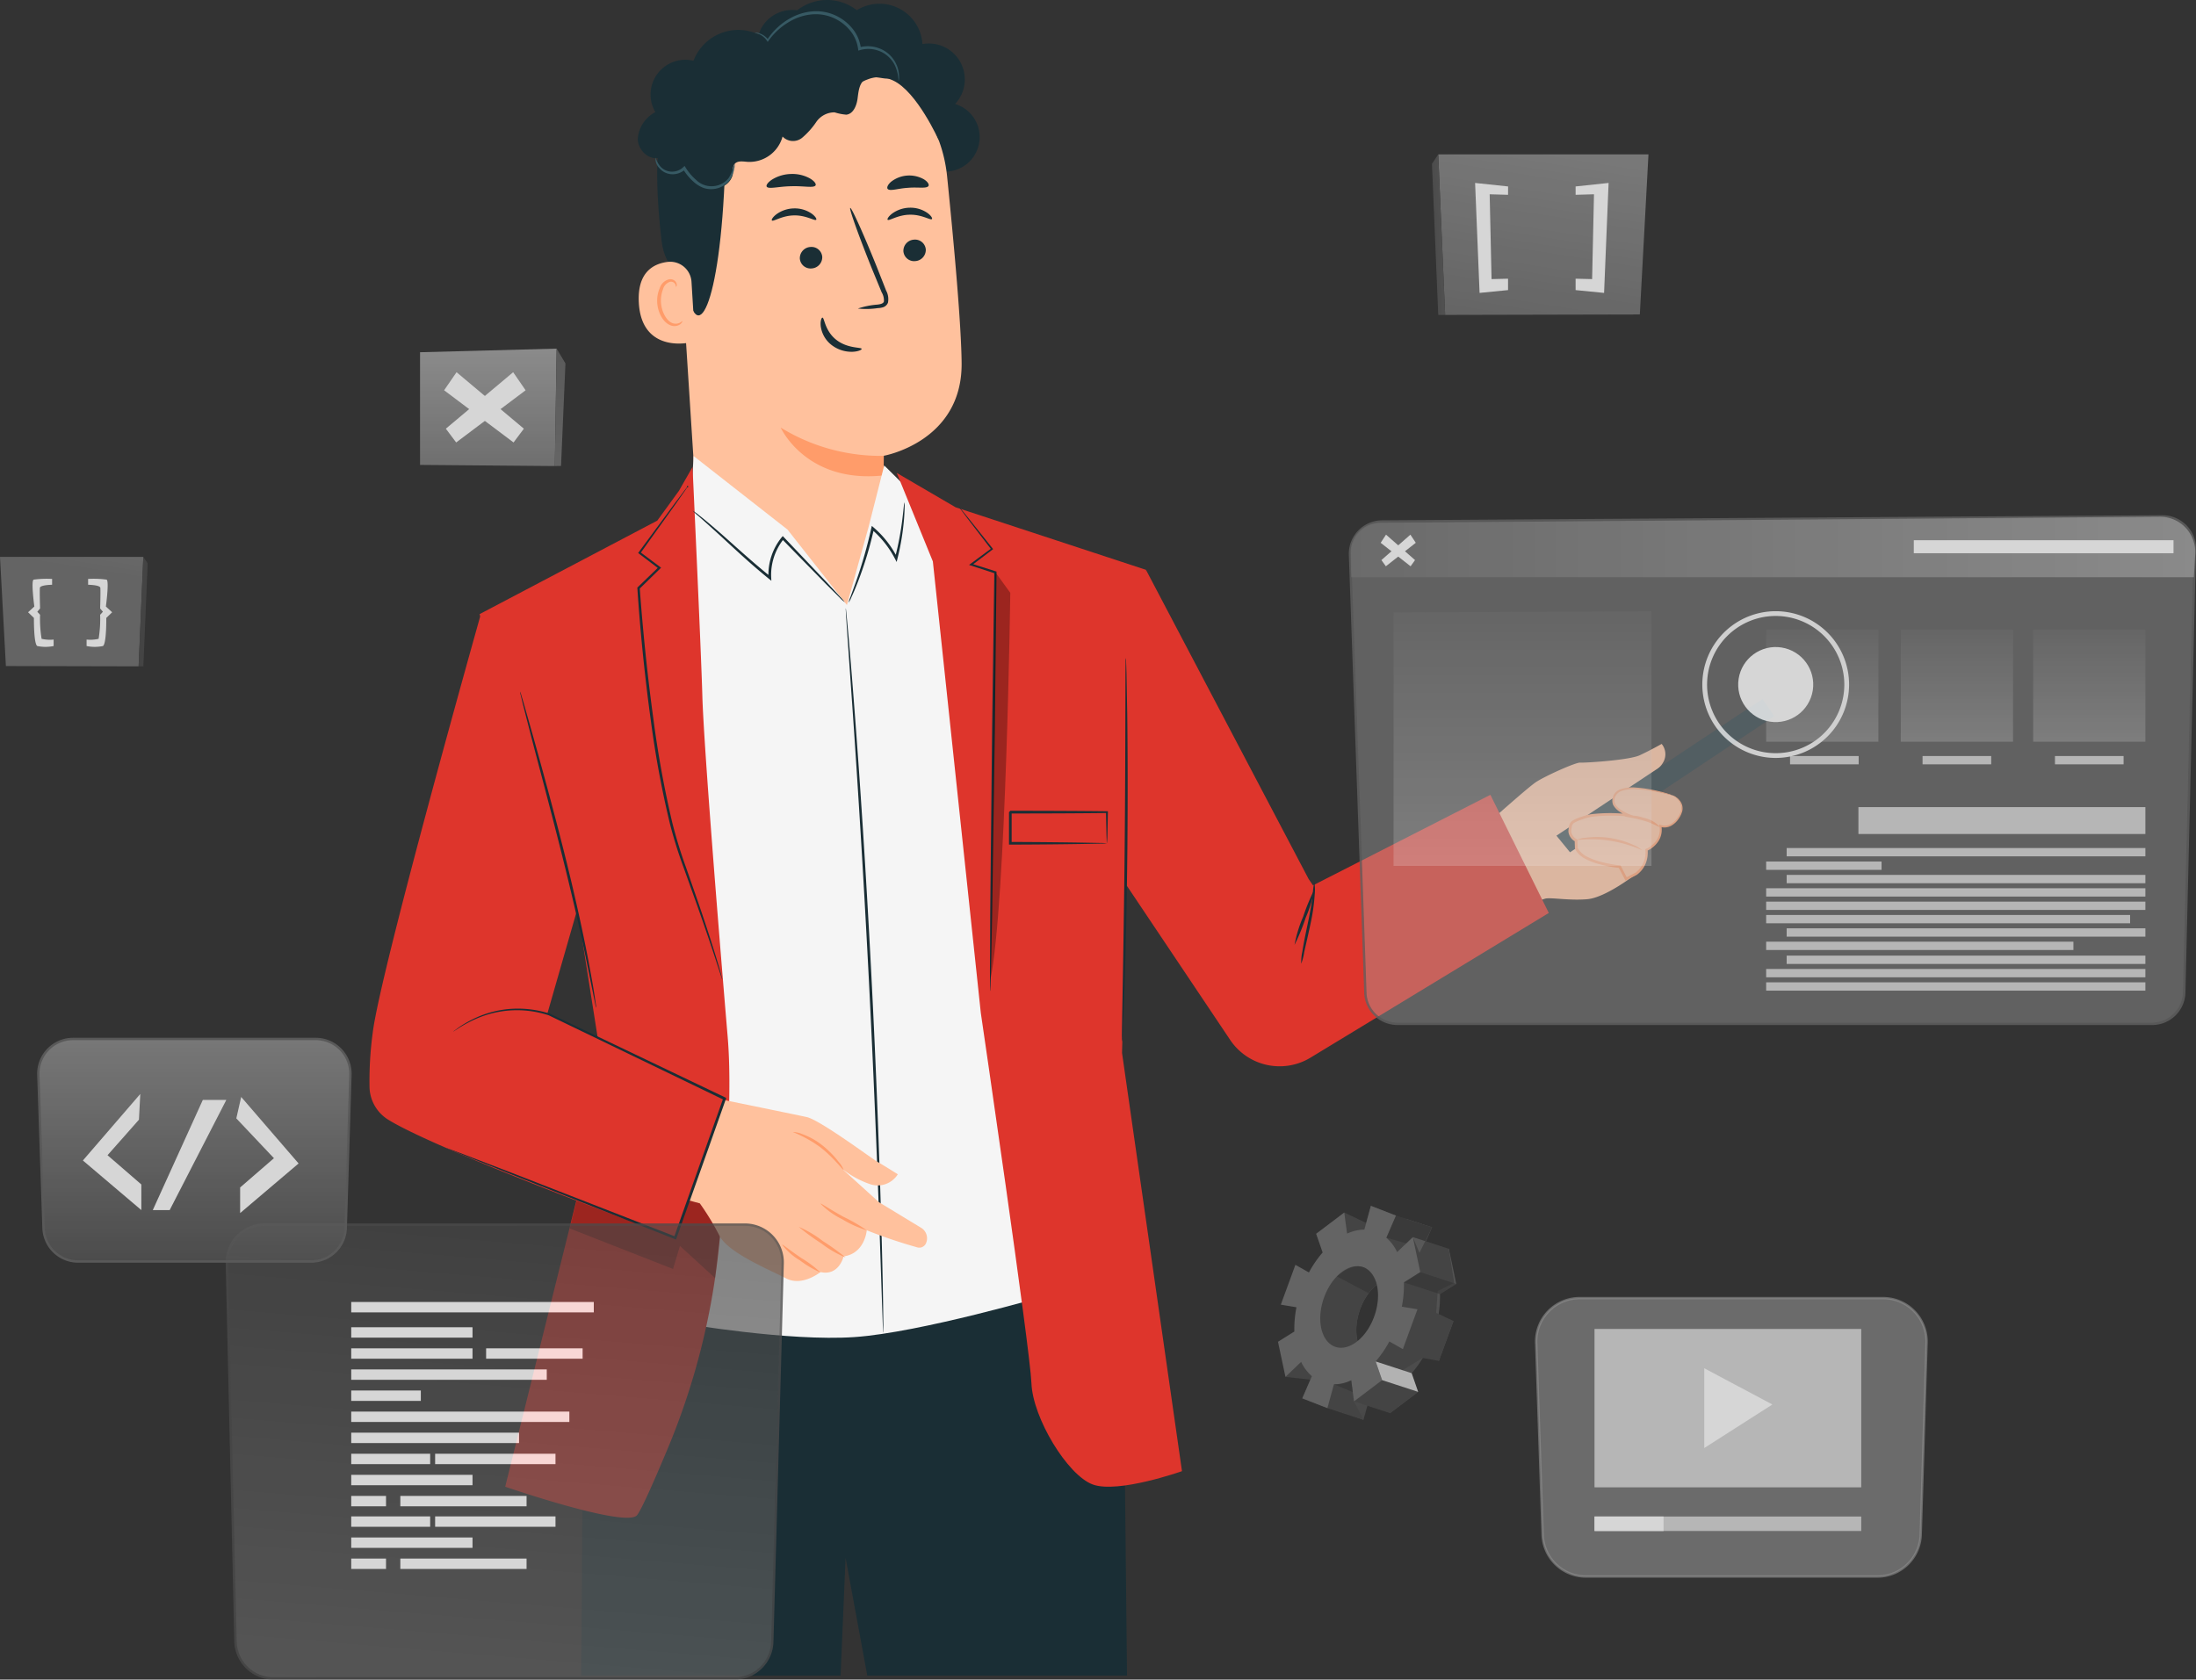 <svg xmlns="http://www.w3.org/2000/svg" xmlns:xlink="http://www.w3.org/1999/xlink" width="312.076" height="238.742" viewBox="0 0 312.076 238.742"><rect x="0" y="0" width="312.076" height="238.742" fill="#333333" stroke="none"/><defs><style>.a{fill:#1a2e35;}.b{fill:#ffc19d;}.c{fill:#ff9c6a;}.d{fill:#375a64;}.e{fill:#f5f5f5;}.f{fill:#de352c;}.g,.l{opacity:0.3;}.h{opacity:0.8;}.i,.w{fill:#a7a7a7;}.aa,.i{opacity:0.5;}.j{fill:#616161;}.k,.w{opacity:0.6;}.aa,.k,.l,.m{mix-blend-mode:multiply;}.aa,.ab,.k,.l,.m,.n{isolation:isolate;}.k{fill:url(#a);}.l{fill:url(#b);}.m{fill:#d7d7d7;}.ab,.n{mix-blend-mode:soft-light;}.o{fill:#f6f6f6;}.p{fill:#fff;}.q{fill:url(#f);}.r{fill:url(#g);}.s{opacity:0.81;fill:url(#h);}.t{fill:#4b4b4b;}.u{opacity:0.73;fill:url(#i);}.v{fill:#636363;}.aa,.ab,.ac,.ad,.ae,.af,.x,.y,.z{fill-rule:evenodd;}.x{fill:url(#j);}.y{fill:url(#k);}.z{fill:url(#l);}.aa{fill:#303030;}.ab{fill:#d2d2d2;}.ac{fill:url(#m);}.ad{fill:url(#n);}.ae{fill:url(#o);}.af{fill:url(#p);}</style><linearGradient id="a" y1="0.5" x2="1" y2="0.5" gradientUnits="objectBoundingBox"><stop offset="0" stop-color="#828282"></stop><stop offset="1" stop-color="#c3c3c3"></stop></linearGradient><linearGradient id="b" x1="0.5" y1="1" x2="0.5" gradientUnits="objectBoundingBox"><stop offset="0" stop-color="#e5e5e5"></stop><stop offset="1" stop-color="#828282"></stop></linearGradient><linearGradient id="f" x1="0.5" y1="1" x2="0.5" gradientUnits="objectBoundingBox"><stop offset="0" stop-color="#7e7e7e"></stop><stop offset="1" stop-color="#a1a1a1"></stop></linearGradient><linearGradient id="g" x1="0.5" y1="1" x2="0.5" gradientUnits="objectBoundingBox"><stop offset="0" stop-color="#717171"></stop><stop offset="1" stop-color="#646464"></stop></linearGradient><linearGradient id="h" x1="0.434" y1="1.055" x2="0.548" y2="-0.06" gradientUnits="objectBoundingBox"><stop offset="0" stop-color="#686868"></stop><stop offset="1" stop-color="#454545"></stop></linearGradient><linearGradient id="i" x1="0.5" y1="1" x2="0.5" gradientUnits="objectBoundingBox"><stop offset="0" stop-color="#5e5e5e"></stop><stop offset="1" stop-color="#a8a8a8"></stop></linearGradient><linearGradient id="j" x1="11.789" y1="-0.7" x2="11.622" y2="-1.714" gradientUnits="objectBoundingBox"><stop offset="0" stop-color="#494949"></stop><stop offset="1" stop-color="#636363"></stop></linearGradient><linearGradient id="k" x1="9.966" y1="-0.591" x2="9.966" y2="-1.566" xlink:href="#j"></linearGradient><linearGradient id="l" x1="13.865" y1="-11.131" x2="13.757" y2="-11.782" gradientUnits="objectBoundingBox"><stop offset="0" stop-color="#707070"></stop><stop offset="1" stop-color="#8c8c8c"></stop></linearGradient><linearGradient id="m" x1="0.353" y1="1.113" x2="0.61" y2="-0.137" xlink:href="#l"></linearGradient><linearGradient id="n" x1="-0.938" y1="0.969" x2="2.115" y2="0.036" xlink:href="#j"></linearGradient><linearGradient id="o" x1="5.196" y1="1.113" x2="5.453" y2="-0.137" xlink:href="#l"></linearGradient><linearGradient id="p" x1="60.307" y1="0.969" x2="63.361" y2="0.036" xlink:href="#j"></linearGradient></defs><g transform="translate(-78.09 -39.389)"><g transform="translate(130.588 39.389)"><g transform="translate(111.824 104.634)"><path class="a" d="M422.251,252.78a56.272,56.272,0,0,1-9.346,0,56.276,56.276,0,0,1,9.346,0Z" transform="translate(-412.905 -252.586)"></path></g><g transform="translate(156.749 99.354)"><path class="b" d="M504.442,267.146l3.339-2.039s4.369-3.89,5.557-4.739,5.779-2.915,6.426-2.863,6.955-.345,8.454-1.043,3.118-1.615,3.118-1.615a2.3,2.3,0,0,1,.162,2.708c-.9,1.552-5.51,4.481-5.51,4.481l1.73,11.277s-4.294,3.386-6.97,3.609-5.25-.305-6.006-.069-2.635.9-2.635.9Z" transform="translate(-504.442 -248.458)"></path><path class="a" d="M528.77,261.26l29.294-19.431,1.664,2.447L530.7,263.622Z" transform="translate(-516.83 -241.829)"></path><g transform="translate(13.655 12.581)"><path class="b" d="M547.2,268.7a1.994,1.994,0,0,1,1.056,2.957c-1.2,2.045-2.716,1.406-2.716,1.406a3.049,3.049,0,0,1-1.98,3.4,3.8,3.8,0,0,1-1.479,3.4l-1.423.737-.908-1.753s-5.36-.49-6.168-2.625l-.039-1.108a1.59,1.59,0,0,1-.871-1.568c.174-1.04.1-1.063,2.121-1.752s6.293-.231,6.293-.231-2.294-.876-2.255-2.061.954-1.942,3.418-1.77A24.479,24.479,0,0,1,547.2,268.7Z" transform="translate(-532.463 -267.589)"></path><path class="c" d="M547,268.57a8.687,8.687,0,0,1-.886-.2c-.575-.132-1.421-.325-2.51-.483a17.62,17.62,0,0,0-1.808-.175,4.993,4.993,0,0,0-2.063.274,1.51,1.51,0,0,0-.794.712,1.3,1.3,0,0,0-.059,1.086,2.461,2.461,0,0,0,.867.874,6.573,6.573,0,0,0,1.2.622l1.027.413-1.1-.089a23.65,23.65,0,0,0-5.263.021,6.722,6.722,0,0,0-1.352.36,5.281,5.281,0,0,0-1.276.563.821.821,0,0,0-.255.544l-.061.366a1.277,1.277,0,0,0-.007.323,1.46,1.46,0,0,0,.776,1.032l.1.057,0,.109c.013.35.026.728.04,1.108l-.013-.062.133.247a3.118,3.118,0,0,0,1.207,1.025,8.519,8.519,0,0,0,1.521.609,17.773,17.773,0,0,0,3.143.626l.1.011.046.089.9,1.756-.246-.079,1.426-.733-.022.013a3.588,3.588,0,0,0,1.422-3.238l-.011-.119.1-.049a3.5,3.5,0,0,0,1.595-1.377,2.755,2.755,0,0,0,.325-1.845l-.043-.236.224.08a1.771,1.771,0,0,0,1.385-.126,2.87,2.87,0,0,0,.971-.874,3.436,3.436,0,0,0,.52-1.022,1.636,1.636,0,0,0-.036-.935,2.2,2.2,0,0,0-.833-1.021c-.254-.179-.4-.248-.4-.261a1.223,1.223,0,0,1,.439.2,2.185,2.185,0,0,1,.929,1.033,1.781,1.781,0,0,1,.074,1.028,3.574,3.574,0,0,1-.523,1.1,3.057,3.057,0,0,1-1.031.964,2,2,0,0,1-1.6.16l.181-.156a3.007,3.007,0,0,1-.325,2.055,3.791,3.791,0,0,1-1.715,1.523l.091-.167a4.23,4.23,0,0,1-.267,1.934,3.675,3.675,0,0,1-1.268,1.637l-.009.007-.012.006-1.421.742-.162.084-.085-.163-.912-1.751.149.1a17.887,17.887,0,0,1-3.22-.632,8.774,8.774,0,0,1-1.592-.635,3.471,3.471,0,0,1-1.358-1.167l-.163-.309-.011-.021V276.1c-.013-.379-.026-.757-.039-1.108l.106.166a1.837,1.837,0,0,1-.984-1.333,1.682,1.682,0,0,1,.01-.43l.064-.376a1.2,1.2,0,0,1,.387-.766,5.355,5.355,0,0,1,1.4-.627,7.135,7.135,0,0,1,1.418-.371,23.487,23.487,0,0,1,5.356.013l-.078.324a6.863,6.863,0,0,1-1.26-.669,2.745,2.745,0,0,1-.964-1.009,1.7,1.7,0,0,1,1.024-2.183,5.166,5.166,0,0,1,2.181-.258,16.845,16.845,0,0,1,1.829.218,22.82,22.82,0,0,1,2.505.578c.285.083.5.154.645.205A.734.734,0,0,1,547,268.57Z" transform="translate(-532.265 -267.463)"></path></g><g transform="translate(14.697 19.619)"><path class="c" d="M543.825,283.692a17.748,17.748,0,0,0-9.436-1.435,3.97,3.97,0,0,1,1.4-.348,12.391,12.391,0,0,1,6.808,1.035A3.975,3.975,0,0,1,543.825,283.692Z" transform="translate(-534.389 -281.803)"></path></g><g transform="translate(21.613 16.57)"><path class="c" d="M553.52,277.223c-.065.083-1.054-.568-2.459-.945-1.393-.4-2.583-.485-2.581-.6a5.167,5.167,0,0,1,2.688.226A4.271,4.271,0,0,1,553.52,277.223Z" transform="translate(-548.48 -275.592)"></path></g></g><g transform="translate(38.129)"><g transform="translate(17.02)"><path class="a" d="M297.9,43.519a5.03,5.03,0,0,1,5.171-2.665,6.877,6.877,0,0,1,8.469-.014,6.117,6.117,0,0,1,9.33,4.81,5.111,5.111,0,0,1,4.641,8.519,4.913,4.913,0,0,1-1.872,9.595l-24.705-14.52A5.031,5.031,0,0,1,297.9,43.519Z" transform="translate(-297.426 -39.389)"></path></g><g transform="translate(0 2.307)"><g transform="translate(0.14 2.614)"><g transform="translate(5.317 1.389)"><path class="b" d="M312.373,70.984A20.843,20.843,0,0,0,291.2,52.248l-1.079.022c-11.622.92-17.335,11.3-16.094,22.9l2.483,38.714,1.7,4.84,20.022,25.089,5.047-22.6.1-10.494s11.151-1.97,11.059-13.157C314.39,92.154,313.393,81.036,312.373,70.984Z" transform="translate(-273.865 -52.244)"></path></g><g transform="translate(20.177 55.854)"><path class="c" d="M318.78,167.241a27.1,27.1,0,0,1-14.637-4.021s3.592,8,14.625,6.8Z" transform="translate(-304.143 -163.22)"></path></g><g transform="translate(37.613 29.142)"><path class="a" d="M342.854,110.2a1.6,1.6,0,0,1-1.507,1.643,1.528,1.528,0,0,1-1.676-1.406,1.6,1.6,0,0,1,1.505-1.644A1.529,1.529,0,0,1,342.854,110.2Z" transform="translate(-339.668 -108.792)"></path></g><g transform="translate(35.356 24.601)"><path class="a" d="M341.386,101.156c-.193.212-1.422-.659-3.141-.618-1.717.015-2.961.926-3.151.719-.093-.092.1-.472.641-.883a4.38,4.38,0,0,1,2.518-.833,4.21,4.21,0,0,1,2.5.752C341.295,100.687,341.481,101.06,341.386,101.156Z" transform="translate(-335.071 -99.54)"></path></g><g transform="translate(22.897 30.181)"><path class="a" d="M312.871,112.322a1.6,1.6,0,0,1-1.507,1.643,1.528,1.528,0,0,1-1.677-1.407,1.6,1.6,0,0,1,1.506-1.644A1.529,1.529,0,0,1,312.871,112.322Z" transform="translate(-309.685 -110.91)"></path></g><g transform="translate(18.908 24.7)"><path class="a" d="M307.872,101.358c-.194.213-1.424-.658-3.142-.618-1.717.016-2.96.926-3.151.719-.093-.091.1-.472.642-.882a4.381,4.381,0,0,1,2.517-.834,4.217,4.217,0,0,1,2.506.752C307.779,100.889,307.967,101.262,307.872,101.358Z" transform="translate(-301.557 -99.742)"></path></g><g transform="translate(30.048 24.632)"><path class="a" d="M325.354,113.909a11.361,11.361,0,0,1,2.781-.561c.438-.054.852-.15.919-.451a2.239,2.239,0,0,0-.32-1.295q-.651-1.58-1.367-3.315c-1.9-4.721-3.286-8.606-3.1-8.681s1.887,3.691,3.786,8.412q.688,1.746,1.313,3.336a2.541,2.541,0,0,1,.263,1.718,1.1,1.1,0,0,1-.708.657,2.957,2.957,0,0,1-.744.119A11.21,11.21,0,0,1,325.354,113.909Z" transform="translate(-324.254 -99.604)"></path></g><g transform="translate(25.852 40.23)"><path class="a" d="M315.966,131.386c.279-.022.321,1.843,1.945,3.135s3.606,1.045,3.626,1.305c.028.117-.435.372-1.275.412a4.647,4.647,0,0,1-3.024-.984,4.05,4.05,0,0,1-1.512-2.631C315.64,131.844,315.838,131.377,315.966,131.386Z" transform="translate(-315.706 -131.386)"></path></g><g transform="translate(18.165 19.808)"><path class="a" d="M307.022,91.372c-.2.451-1.684.08-3.482.147-1.8.026-3.288.472-3.482.031-.085-.21.208-.623.831-1.016a5.37,5.37,0,0,1,2.654-.758,5.163,5.163,0,0,1,2.652.623C306.817,90.76,307.108,91.158,307.022,91.372Z" transform="translate(-300.044 -89.775)"></path></g><g transform="translate(35.327 20.023)"><path class="a" d="M340.868,91.7c-.261.419-1.48.137-2.9.265-1.423.078-2.589.531-2.907.153-.142-.185.007-.593.493-1.015a4.215,4.215,0,0,1,4.678-.336C340.776,91.114,340.982,91.5,340.868,91.7Z" transform="translate(-335.012 -90.213)"></path></g><g transform="translate(2.626)"><path class="a" d="M308.4,64.436s-3.094-6.943-6.505-8.508c-4.129-1.894-5.8,2.63-9.717,1.621s-7.861-2.827-11.781.267c-4.29,3.386-2.2,5.657-2.368,10.625-.677,20.142-4.234,25.907-5.475,16.452-.136-1.036-3.034-1.8-3.552-6.18-.671-5.676-1.032-12.579.155-16.642,1-3.425,2.891-5.815,6.316-8.479,5.407-4.2,12.948-4.447,18.082-4.038S308.685,55.656,308.4,64.436Z" transform="translate(-268.381 -49.414)"></path></g><g transform="translate(0 32.282)"><path class="b" d="M270.536,118.069a3.036,3.036,0,0,0-3.338-2.858c-2.082.241-4.378,1.474-4.152,5.781.4,7.642,7.99,5.662,7.992,5.442C271.039,126.285,270.733,121.266,270.536,118.069Z" transform="translate(-263.031 -115.192)"></path></g><g transform="translate(2.626 34.766)"><path class="c" d="M271.949,126.224c-.035-.023-.128.1-.348.215a1.33,1.33,0,0,1-.994.073c-.823-.254-1.57-1.5-1.679-2.875a4.4,4.4,0,0,1,.273-1.925,1.539,1.539,0,0,1,.947-1.074.679.679,0,0,1,.8.323c.113.209.073.364.114.374.022.018.157-.137.079-.449a.852.852,0,0,0-.326-.463,1.006,1.006,0,0,0-.746-.156,1.873,1.873,0,0,0-1.328,1.257,4.528,4.528,0,0,0-.349,2.154c.13,1.538.994,2.937,2.115,3.2a1.429,1.429,0,0,0,1.207-.266C271.945,126.409,271.976,126.237,271.949,126.224Z" transform="translate(-268.382 -120.253)"></path></g></g><path class="a" d="M270.235,67.045a7.26,7.26,0,0,0,3.27,1.429,2.5,2.5,0,0,0,2.731-1.811c.08-.534-.063-1.149.278-1.568.407-.5,1.181-.362,1.823-.307a4.883,4.883,0,0,0,4.994-3.6,2.049,2.049,0,0,0,2.753.2,10.969,10.969,0,0,0,2.036-2.27,3.146,3.146,0,0,1,2.6-1.367,7.565,7.565,0,0,0,1.671.332c1-.11,1.468-1.3,1.6-2.3s.226-2.165,1.065-2.724c.778-.518,1.805-.249,2.732-.132s2.116-.125,2.335-1.034a1.816,1.816,0,0,0-.371-1.38,4.954,4.954,0,0,0-5.884-1.755,6.713,6.713,0,0,0-12.359-1.047,6.814,6.814,0,0,0-10.838,2.708,4.939,4.939,0,0,0-5.419,7.3,4.689,4.689,0,0,0-2.5,3.787c0,1.583,1.578,3.128,3.1,2.681a2.735,2.735,0,0,0,4.786,2.63" transform="translate(-262.746 -44.089)"></path></g><g transform="translate(2.513 22.4)"><path class="d" d="M267.89,85.03a1.831,1.831,0,0,0,.507,1.46,2.459,2.459,0,0,0,1.551.882,2.649,2.649,0,0,0,2.167-.678l-.324-.042a7.637,7.637,0,0,0,1.566,1.875,4.393,4.393,0,0,0,1.411.837,3.395,3.395,0,0,0,3.723-1.2,4.407,4.407,0,0,0,.586-1.6,1.518,1.518,0,0,0,.047-.619c-.033-.007-.094.2-.213.578a5.132,5.132,0,0,1-.676,1.468,3.119,3.119,0,0,1-4.593.2,7.692,7.692,0,0,1-1.492-1.757l-.139-.222-.186.181a2.324,2.324,0,0,1-1.832.626,2.256,2.256,0,0,1-1.4-.7A3.72,3.72,0,0,1,267.89,85.03Z" transform="translate(-267.867 -85.03)"></path></g><g transform="translate(16.624 1.59)"><path class="d" d="M296.619,45.677c0,.027.2.05.545.187a2.63,2.63,0,0,1,1.209.986l.094.144.1-.144a9.528,9.528,0,0,1,3.635-3.07,7.434,7.434,0,0,1,3-.722,6.215,6.215,0,0,1,3.257.858,6.311,6.311,0,0,1,1.966,1.788,5.17,5.17,0,0,1,.888,2.288l.029.241.23-.068a4.293,4.293,0,0,1,3.186.321,4.191,4.191,0,0,1,1.777,1.827,5.717,5.717,0,0,1,.523,2.255,1.554,1.554,0,0,0,.08-.627,4.253,4.253,0,0,0-.381-1.734,4.347,4.347,0,0,0-1.837-2.02,4.592,4.592,0,0,0-3.463-.411l.26.172a5.523,5.523,0,0,0-.937-2.49,6.652,6.652,0,0,0-2.1-1.923,6.551,6.551,0,0,0-3.488-.9,7.669,7.669,0,0,0-3.153.8,9.3,9.3,0,0,0-3.667,3.283h.2a2.6,2.6,0,0,0-1.364-.97A1.149,1.149,0,0,0,296.619,45.677Z" transform="translate(-296.619 -42.628)"></path></g></g><path class="a" d="M246.392,462.532l.27-40.208,5.658-14.668.007-3.957,63.9-1.072v4.61l7.334,18.23.391,37.065H287.044l-3.084-16.739-.712,16.739Z" transform="translate(-216.29 -224.356)"></path><g transform="translate(0 64.824)"><path class="e" d="M271.968,171.472l13.338,10.447,8.446,10.725,3.089-11.119,2.213-8.72,3.632,3.6,9.207,19.605,10.355,94.762s-18.062,5.291-27.418,5.932-24.265-1.924-24.265-1.924V244.926l-5.31-49.377,6.405-18.921Z" transform="translate(-225.896 -171.472)"></path><g transform="translate(67.692 21.639)"><path class="a" d="M328.316,318.527a1.4,1.4,0,0,1-.026-.266c-.01-.2-.023-.454-.039-.78-.026-.71-.062-1.717-.109-3-.089-2.631-.215-6.4-.372-11.043-.323-9.324-.836-22.2-1.57-36.416s-1.557-27.083-2.2-36.39c-.324-4.636-.586-8.4-.77-11.022-.086-1.283-.153-2.289-.2-3-.018-.326-.032-.585-.043-.78a1.327,1.327,0,0,1,0-.267,1.426,1.426,0,0,1,.041.264c.02.195.047.452.081.777l.274,2.992c.232,2.6.538,6.362.893,11.014.711,9.3,1.574,22.167,2.312,36.39s1.2,27.1,1.457,36.427c.128,4.664.211,8.439.249,11.048.015,1.286.027,2.294.036,3,0,.327,0,.586,0,.781A1.316,1.316,0,0,1,328.316,318.527Z" transform="translate(-322.983 -215.563)"></path></g><path class="f" d="M245.295,178.012l-3.087,4.25L216.95,195.556l14.058,42.87,3.786,24.044-14.2,57.118s17.228,5.928,18.743,4.034c.637-.8,2.445-4.905,4.327-9.4a100.768,100.768,0,0,0,7.233-28.051c1.055-9.724,2.022-22.12,1.314-30.515-1.325-15.714-3.408-41.652-3.6-48.468s-1.395-32.55-1.395-32.55Z" transform="translate(-201.297 -173.084)"></path><path class="f" d="M337.758,176.366l8.359,4.881,27.061,8.893-2.166,19.14-1.242,49.527,8.52,59.448s-9.087,3.219-12.685,1.893-8.52-9.466-8.709-14.389-7.194-52.633-7.194-52.633l-6.815-64.182Z" transform="translate(-262.815 -173.964)"></path><g transform="translate(83.817 7.256)"><path class="a" d="M355.839,186.257a3.045,3.045,0,0,1,.34.381l.935,1.146,3.473,4.351.074.093-.1.073-2.943,2.235-.041-.243,3.454,1.093.109.035v.115c-.066,6.157-.149,13.909-.238,22.313-.15,10.257-.285,19.54-.384,26.3-.067,3.34-.122,6.054-.161,7.968-.027.916-.048,1.64-.063,2.166-.011.229-.019.414-.026.563a.716.716,0,0,1-.023.192.742.742,0,0,1-.017-.192c0-.15-.007-.335-.012-.563,0-.527-.006-1.251-.01-2.167.009-1.914.022-4.629.037-7.97.069-6.757.164-16.041.269-26.3.119-8.4.229-16.155.317-22.311l.107.149-3.444-1.124-.257-.084.215-.16,2.97-2.2-.022.165-3.388-4.418-.888-1.184A3.1,3.1,0,0,1,355.839,186.257Z" transform="translate(-355.839 -186.256)"></path></g><g transform="translate(38.073 4.264)"><path class="a" d="M274.706,250.324a.8.8,0,0,1-.072-.185l-.181-.552c-.166-.514-.4-1.223-.689-2.122-.6-1.84-1.5-4.5-2.653-7.764l-1.909-5.335a64.2,64.2,0,0,1-1.941-6.223,140.684,140.684,0,0,1-2.713-14.669c-.937-6.825-1.543-13.26-1.912-18.8l-.005-.078.056-.054,2.976-2.87.015.235-2.822-2.147-.11-.084.081-.11,5.1-6.909,1.4-1.866.373-.479a.1.1,0,1,1,.033.024l-.341.5-1.342,1.91-4.995,6.982-.028-.194,2.84,2.123.145.108-.13.128-2.957,2.89.051-.132c.4,5.522,1.024,11.952,1.96,18.764a146.009,146.009,0,0,0,2.675,14.635q.85,3.325,1.9,6.2l1.864,5.354c1.119,3.28,1.977,5.952,2.537,7.808.281.928.487,1.652.619,2.145.058.229.106.414.144.563A.726.726,0,0,1,274.706,250.324Z" transform="translate(-262.632 -180.16)"></path></g><path class="g" d="M243.037,385.353l14.694,5.763.98-3.274,4.992,4.565.9-7.935-4.606-8.59-15.878,5.144Z" transform="translate(-214.582 -275.561)"></path><g transform="translate(41.493 91.019)"><path class="b" d="M306.483,375.589l-5.963-3.62-5.239-4.748a13.217,13.217,0,0,0,4.075,2.217A3.367,3.367,0,0,0,303.2,368s-2.148-1.356-2.885-1.765-8.173-5.955-10.055-6.365-14.313-2.945-14.313-2.945l-.2.643-6.144,13.1,5.46,1.466a36.468,36.468,0,0,1,2.783,4.584c1.228,2.456,7.186,4.876,9.48,6.081s4.887-.9,4.887-.9c2.635.6,3.287-2.228,3.287-2.228,3.029-.41,3.287-3.707,3.287-3.707a72.079,72.079,0,0,0,7.194,2.43,1.035,1.035,0,0,0,1.25-.656A1.744,1.744,0,0,0,306.483,375.589Z" transform="translate(-269.601 -356.928)"></path><g transform="translate(22.609 15.239)"><path class="c" d="M322.244,391.77a15.074,15.074,0,0,1-3.476-1.562,10.955,10.955,0,0,1-3.1-2.225c.067-.083,1.452.885,3.287,1.885A24.743,24.743,0,0,1,322.244,391.77Z" transform="translate(-315.667 -387.979)"></path></g><g transform="translate(19.519 18.536)"><path class="c" d="M309.374,394.7a15.78,15.78,0,0,1,3.426,2.031,31.981,31.981,0,0,1,3.225,2.325,15.121,15.121,0,0,1-3.445-2A29.349,29.349,0,0,1,309.374,394.7Z" transform="translate(-309.373 -394.697)"></path></g><g transform="translate(17.148 21.071)"><path class="c" d="M304.545,399.864c.072-.07,1.221.888,2.762,1.924a15.385,15.385,0,0,1,2.7,2.035,14.271,14.271,0,0,1-2.918-1.715A8.875,8.875,0,0,1,304.545,399.864Z" transform="translate(-304.541 -399.861)"></path></g><g transform="translate(18.681 5.057)"><path class="c" d="M307.665,367.245a3.355,3.355,0,0,1,1.328.287,10.163,10.163,0,0,1,2.864,1.6,13.421,13.421,0,0,1,2.3,2.33,3.928,3.928,0,0,1,.723,1.146c-.1.084-1.3-1.616-3.264-3.169A17.953,17.953,0,0,0,307.665,367.245Z" transform="translate(-307.665 -367.232)"></path></g></g><path class="f" d="M187.705,289.125a5.6,5.6,0,0,1-2.63-4.552,50.827,50.827,0,0,1,.448-7.757c1.049-8.744,15.363-59.514,15.363-59.514l14.392,39.566-4.942,17.226,25.186,12.059-7.011,19.789S195.045,293.694,187.705,289.125Z" transform="translate(-185.057 -194.809)"></path><path class="f" d="M402.6,204.431l23.115,43.947.621.9,25.208-12.868,8.3,16.792-33.92,20.6a8.459,8.459,0,0,1-11.362-2.556l-14.992-22.375-4.032-18.391Z" transform="translate(-292.241 -188.255)"></path><g transform="translate(106.937 28.712)"><path class="a" d="M403.5,229.974a2.985,2.985,0,0,1,.045.554c.014.4.031.929.053,1.589.026,1.423.062,3.408.106,5.843.063,4.935.088,11.753.017,19.282s-.231,14.349-.389,19.281c-.091,2.434-.166,4.419-.219,5.84-.035.659-.062,1.186-.083,1.587a3.017,3.017,0,0,1-.055.553,2.92,2.92,0,0,1-.023-.555c0-.4.006-.929.011-1.589.023-1.423.055-3.408.1-5.842.088-4.933.2-11.749.274-19.278s.09-14.342.1-19.277c.007-2.435.013-4.421.017-5.843.008-.66.015-1.188.02-1.589A3,3,0,0,1,403.5,229.974Z" transform="translate(-402.947 -229.974)"></path></g><g transform="translate(21.406 33.483)"><path class="a" d="M228.675,239.695a2.172,2.172,0,0,1,.16.444c.1.335.227.763.385,1.292l1.352,4.769c1.124,4.032,2.665,9.606,4.232,15.8s2.805,11.85,3.586,15.964c.391,2.057.686,3.726.863,4.883.082.546.148.987.2,1.333a2.164,2.164,0,0,1,.044.469,2.158,2.158,0,0,1-.121-.456c-.071-.342-.16-.78-.272-1.32l-.984-4.856c-.849-4.1-2.13-9.732-3.694-15.923s-3.064-11.772-4.12-15.822c-.511-1.991-.929-3.62-1.232-4.8l-.315-1.311A2.142,2.142,0,0,1,228.675,239.695Z" transform="translate(-228.672 -239.695)"></path></g><g transform="translate(10.989 78.536)"><path class="a" d="M207.447,351.339a.637.637,0,0,1,.164.047l.471.168,1.814.68,6.768,2.6,23.315,9.083-.243.111,4.7-13.278,2.31-6.513.1.238-24.894-12.018.018.007a14.431,14.431,0,0,0-10.23.433,18.418,18.418,0,0,0-2.526,1.329l-.622.409a1.19,1.19,0,0,1-.219.13,1.215,1.215,0,0,1,.2-.162l.6-.442a16.647,16.647,0,0,1,2.509-1.4,14.5,14.5,0,0,1,4.39-1.183,14.85,14.85,0,0,1,5.984.627l.009,0,.009,0,24.941,11.92.156.075-.058.163-2.306,6.515-4.712,13.272-.064.182-.179-.071-23.265-9.212-6.729-2.7-1.791-.737-.459-.2A.706.706,0,0,1,207.447,351.339Z" transform="translate(-207.447 -331.494)"></path></g><g transform="translate(132.407 60.575)"><path class="a" d="M456.712,294.9a5.829,5.829,0,0,1,.061,1.73,27.019,27.019,0,0,1-.584,4.128c-.334,1.592-.673,3.016-.9,4.052a8.81,8.81,0,0,1-.425,1.671,6.716,6.716,0,0,1,.154-1.721c.158-1.054.457-2.5.789-4.08s.576-3.022.691-4.073A11.132,11.132,0,0,1,456.712,294.9Z" transform="translate(-454.845 -294.897)"></path></g></g><g transform="translate(131.458 126.46)"><path class="a" d="M455.727,297.06a18.1,18.1,0,0,1-1.219,3.992,29.719,29.719,0,0,1-1.583,3.856,18.114,18.114,0,0,1,1.219-3.993A29.622,29.622,0,0,1,455.727,297.06Z" transform="translate(-452.911 -297.059)"></path></g><g transform="translate(45.922 72.579)"><path class="a" d="M300.246,200.292a5.208,5.208,0,0,1-.709-.642l-1.878-1.866-6.341-6.478.275-.009a8.174,8.174,0,0,0-1.792,5.514l.026.438-.337-.273c-3.208-2.6-5.806-5.15-7.75-6.891-.964-.879-1.746-1.577-2.289-2.052a7.386,7.386,0,0,1-.824-.759,6.1,6.1,0,0,1,.913.651c.573.442,1.383,1.112,2.371,1.967,1.992,1.691,4.629,4.212,7.818,6.781l-.312.164a8.459,8.459,0,0,1,1.893-5.789l.135-.157.14.147,6.245,6.574,1.8,1.946A5.3,5.3,0,0,1,300.246,200.292Z" transform="translate(-278.626 -187.272)"></path></g><g transform="translate(68.091 71.431)"><path class="a" d="M331.732,184.933a2.2,2.2,0,0,1,.03.6c0,.387-.023.952-.077,1.663a34.928,34.928,0,0,1-.94,5.718l-.117.469-.222-.432a13.979,13.979,0,0,0-2.457-3.391c-.281-.285-.571-.555-.853-.8l.315-.106a53.008,53.008,0,0,1-2.293,7.574c-.364.932-.683,1.672-.917,2.175a3.714,3.714,0,0,1-.4.762,4.018,4.018,0,0,1,.268-.817l.8-2.211a65.786,65.786,0,0,0,2.161-7.566l.069-.315.245.21c.291.249.59.526.879.82a13.838,13.838,0,0,1,2.505,3.5l-.339.037a42.58,42.58,0,0,0,1.07-5.65C331.632,185.763,331.685,184.931,331.732,184.933Z" transform="translate(-323.796 -184.933)"></path></g><g transform="translate(90.88 115.225)"><rect class="f" width="13.727" height="4.429" transform="translate(0.194 0.213)"></rect><path class="a" d="M384.153,278.808a1.911,1.911,0,0,1-.026-.324c-.009-.243-.019-.534-.031-.884-.018-.809-.041-1.889-.07-3.22l.127.127c-3.27.041-8.211.068-13.726.068.086-.087-.2.194.193-.194h0v2.263c0,.74,0,1.463,0,2.163l-.188-.188c3.91.01,7.312.05,9.761.087l2.889.053a10.623,10.623,0,0,1,1.077.048,7.478,7.478,0,0,1-.991.049l-2.846.053c-2.439.037-5.9.077-9.891.087h-.188v-.189c0-.7,0-1.424,0-2.163v-2.263h0c.389-.389.108-.108.2-.195,5.515,0,10.457.026,13.726.068h.129l0,.125c-.029,1.362-.052,2.468-.069,3.3A9.686,9.686,0,0,1,384.153,278.808Z" transform="translate(-370.231 -274.166)"></path></g><path class="g" d="M365.585,205.158l2.108,2.906s-.588,44.071-2.828,55.014Z" transform="translate(-276.618 -123.801)"></path></g><g class="h" transform="translate(78.09 61.336)"><g transform="translate(191.68 51.286)"><path class="i" d="M469,194.423l2.182,62.231a4.586,4.586,0,0,0,4.583,4.424h107.2a4.586,4.586,0,0,0,4.584-4.476l1.5-62.959a4.586,4.586,0,0,0-4.614-4.695l-110.885.728A4.585,4.585,0,0,0,469,194.423Z" transform="translate(-468.826 -188.78)"></path><path class="j" d="M582.789,261.073h-107.2a4.738,4.738,0,0,1-4.752-4.589l-2.182-62.23a4.755,4.755,0,0,1,4.72-4.922l110.885-.728a4.79,4.79,0,0,1,3.423,1.422,4.718,4.718,0,0,1,1.362,3.446l-1.5,62.958A4.728,4.728,0,0,1,582.789,261.073Zm1.5-72.13h-.03l-110.885.728a4.416,4.416,0,0,0-4.384,4.571l2.183,62.23a4.4,4.4,0,0,0,4.413,4.261h107.2a4.443,4.443,0,0,0,4.415-4.311l1.5-62.958a4.417,4.417,0,0,0-4.414-4.522Z" transform="translate(-468.65 -188.604)"></path><path class="k" d="M469.258,197.637H589.023l.192-3.282a5.026,5.026,0,0,0-5.057-5.319l-110.842.876a4.158,4.158,0,0,0-4.125,4.236Z" transform="translate(-468.926 -188.824)"></path><path class="l" d="M481.6,216.595v36.014h36.66v-36.2Z" transform="translate(-475.242 -202.761)"></path><rect class="l" width="15.947" height="15.947" transform="translate(78.441 16.25)"></rect><rect class="l" width="15.947" height="15.947" transform="translate(97.256 16.25)"></rect><rect class="l" width="15.947" height="15.947" transform="translate(59.312 16.25)"></rect><rect class="m" width="40.78" height="3.82" transform="translate(72.423 41.495)"></rect><rect class="m" width="50.979" height="1.182" transform="translate(62.224 47.308)"></rect><rect class="m" width="9.753" height="1.182" transform="translate(62.704 34.23)"></rect><rect class="m" width="9.753" height="1.182" transform="translate(81.538 34.23)"></rect><rect class="m" width="9.753" height="1.182" transform="translate(100.353 34.23)"></rect><rect class="m" width="16.399" height="1.182" transform="translate(59.312 49.229)"></rect><rect class="m" width="50.979" height="1.182" transform="translate(62.224 51.128)"></rect><rect class="m" width="53.891" height="1.182" transform="translate(59.312 53.026)"></rect><rect class="m" width="53.891" height="1.182" transform="translate(59.312 54.925)"></rect><rect class="m" width="50.979" height="1.182" transform="translate(62.224 62.602)"></rect><rect class="m" width="53.891" height="1.182" transform="translate(59.312 64.5)"></rect><rect class="m" width="53.891" height="1.182" transform="translate(59.312 66.399)"></rect><rect class="m" width="51.723" height="1.182" transform="translate(59.312 56.824)"></rect><rect class="m" width="50.979" height="1.182" transform="translate(62.224 58.723)"></rect><rect class="m" width="43.662" height="1.182" transform="translate(59.312 60.622)"></rect><g class="n" transform="translate(50.239 13.645)"><path class="o" d="M581.444,237.264a10.429,10.429,0,1,1,10.429-10.429A10.441,10.441,0,0,1,581.444,237.264Zm0-20.18a9.751,9.751,0,1,0,9.75,9.751A9.762,9.762,0,0,0,581.444,217.084Z" transform="translate(-571.015 -216.406)"></path></g><circle class="p" cx="5.333" cy="5.333" r="5.333" transform="translate(54.571 28.513) rotate(-81.057)"></circle><g class="n" transform="translate(4.528 2.77)"><path class="p" d="M477.876,195.4l.762-1.155,4.121,3.612-.632.88Z" transform="translate(-477.876 -194.249)"></path><path class="p" d="M482.975,195.4l-.762-1.155-4.121,3.612.632.88Z" transform="translate(-477.986 -194.249)"></path></g><rect class="p" width="36.908" height="1.85" transform="translate(80.292 3.555)"></rect></g><g transform="translate(59.693 27.609)"><path class="q" d="M199.719,140.875V156.89l19.155.164.258-16.692Z" transform="translate(-199.719 -140.362)"></path><path class="r" d="M239.007,140.362l1.25,2.1-.625,14.573-.884.015Z" transform="translate(-219.594 -140.362)"></path><path class="p" d="M206.688,149.758l1.769-2.568,9.565,8.028-1.467,1.957Z" transform="translate(-203.268 -143.839)"></path><path class="p" d="M218.524,149.758l-1.769-2.568-9.565,8.028,1.467,1.957Z" transform="translate(-203.523 -143.839)"></path></g><g transform="translate(32.073 151.956)"><path class="s" d="M215.926,458.57H150.378a5.368,5.368,0,0,1-5.367-5.246l-1.224-53.763a5.368,5.368,0,0,1,5.367-5.491H217.4a5.368,5.368,0,0,1,5.366,5.516l-1.474,53.763A5.368,5.368,0,0,1,215.926,458.57Z" transform="translate(-143.616 -393.901)"></path><g transform="translate(0 0)"><path class="t" d="M215.75,458.564H150.2a5.57,5.57,0,0,1-5.536-5.412l-1.224-53.763a5.537,5.537,0,0,1,5.537-5.664h68.246a5.538,5.538,0,0,1,5.536,5.69l-1.475,53.764A5.509,5.509,0,0,1,215.75,458.564Zm-66.772-64.5a5.2,5.2,0,0,0-5.2,5.318L145,453.145a5.228,5.228,0,0,0,5.2,5.081H215.75a5.172,5.172,0,0,0,5.2-5.056l1.474-53.764a5.2,5.2,0,0,0-5.2-5.342Z" transform="translate(-143.44 -393.725)"></path></g><g transform="translate(17.84 11.166)"><rect class="p" width="34.472" height="1.476"></rect><rect class="p" width="17.236" height="1.476" transform="translate(0 3.59)"></rect><rect class="p" width="17.236" height="1.476" transform="translate(0 6.587)"></rect><rect class="p" width="13.713" height="1.476" transform="translate(19.17 6.587)"></rect><rect class="p" width="27.788" height="1.476" transform="translate(0 9.584)"></rect><rect class="p" width="9.891" height="1.476" transform="translate(0 12.582)"></rect><rect class="p" width="17.105" height="1.476" transform="translate(11.924 21.573)"></rect><rect class="p" width="30.999" height="1.476" transform="translate(0 15.579)"></rect><rect class="p" width="23.849" height="1.476" transform="translate(0 18.576)"></rect><rect class="p" width="11.218" height="1.476" transform="translate(0 21.573)"></rect><rect class="p" width="17.236" height="1.476" transform="translate(0 24.57)"></rect><rect class="p" width="4.945" height="1.476" transform="translate(0 27.567)"></rect><rect class="p" width="17.94" height="1.476" transform="translate(6.979 27.567)"></rect><rect class="p" width="17.105" height="1.476" transform="translate(11.924 30.476)"></rect><rect class="p" width="11.218" height="1.476" transform="translate(0 30.476)"></rect><rect class="p" width="17.236" height="1.476" transform="translate(0 33.473)"></rect><rect class="p" width="4.945" height="1.476" transform="translate(0 36.47)"></rect><rect class="p" width="17.94" height="1.476" transform="translate(6.979 36.47)"></rect></g></g><g transform="translate(5.275 125.565)"><path class="u" d="M127.938,371.932H94.856a4.937,4.937,0,0,1-4.934-4.771L89.187,345.4a4.937,4.937,0,0,1,4.935-5.1H128.6a4.937,4.937,0,0,1,4.935,5.088l-.665,21.758A4.938,4.938,0,0,1,127.938,371.932Z" transform="translate(-89.014 -340.128)"></path><path class="v" d="M127.762,371.925H94.68a5.087,5.087,0,0,1-5.1-4.935l-.735-21.758a5.108,5.108,0,0,1,5.1-5.28h34.481a5.107,5.107,0,0,1,5.105,5.263l-.666,21.759A5.084,5.084,0,0,1,127.762,371.925ZM93.946,340.291a4.769,4.769,0,0,0-4.766,4.929l.735,21.758a4.749,4.749,0,0,0,4.765,4.607h33.082a4.746,4.746,0,0,0,4.766-4.622l.665-21.759a4.768,4.768,0,0,0-4.766-4.913Z" transform="translate(-88.838 -339.952)"></path><g transform="translate(6.505 7.987)"><path class="p" d="M110.249,356.226l-8.156,9.455,8.306,7.051v-3.639l-4.805-4.16,4.463-5.046Z" transform="translate(-102.093 -356.226)"></path></g><g transform="translate(28.308 8.412)"><path class="p" d="M147.208,357.091l8.157,9.455-8.306,7.051v-3.639l4.805-4.16-5.347-5.659Z" transform="translate(-146.516 -357.091)"></path></g><g transform="translate(16.439 8.836)"><path class="p" d="M122.333,373.613l7.108-15.657h3.34l-8.05,15.657Z" transform="translate(-122.333 -357.956)"></path></g></g><g transform="translate(218.131 162.403)"><path class="w" d="M571.37,454.929H529.985a6.177,6.177,0,0,1-6.174-5.968l-.919-27.22a6.177,6.177,0,0,1,6.173-6.386H572.2a6.177,6.177,0,0,1,6.174,6.366l-.832,27.22A6.176,6.176,0,0,1,571.37,454.929Z" transform="translate(-522.719 -415.187)"></path><g transform="translate(0 0)"><path class="w" d="M571.194,454.924H529.808a6.321,6.321,0,0,1-6.342-6.132l-.919-27.22a6.346,6.346,0,0,1,6.342-6.561h43.136a6.347,6.347,0,0,1,6.343,6.54l-.832,27.22A6.317,6.317,0,0,1,571.194,454.924Zm-42.3-39.573a6.007,6.007,0,0,0-6,6.21l.919,27.219a5.982,5.982,0,0,0,6,5.8h41.385a5.98,5.98,0,0,0,6-5.824l.832-27.219a6.008,6.008,0,0,0-6-6.191Z" transform="translate(-522.543 -415.011)"></path></g><rect class="m" width="37.904" height="22.511" transform="translate(8.466 4.552)"></rect><path class="p" d="M571.57,435.667v11.339l9.686-6.189Z" transform="translate(-547.509 -425.529)"></path><rect class="m" width="37.904" height="2.058" transform="translate(8.466 31.212)"></rect><rect class="p" width="9.813" height="2.058" transform="translate(8.466 31.212)"></rect></g><g transform="translate(181.625 149.45)"><g transform="translate(5.117 1.879)"><path class="x" d="M470.674,400.958l-1.977,5.66C469.788,403.49,471.36,401.46,470.674,400.958Zm-1.977,5.66-1.982,5.658C467.213,412.127,467.6,409.744,468.7,406.617Zm1.977-5.66-1.977,5.66C469.788,403.49,471.36,401.46,470.674,400.958Zm-1.977,5.66-1.982,5.658C467.213,412.127,467.6,409.744,468.7,406.617Zm5.711,4.9,1.921,1.09,2.074-5.662-2.222-.372c.039-.21.079-.42.106-.628a14.592,14.592,0,0,0,.188-2.822l2.324-1.459-1.059-4.987-2.228,2.131a6.44,6.44,0,0,0-1.14-1.66,4.406,4.406,0,0,0-.386-.376l1.362-3.146-3.625-1.18h0l-.871,3.17a6.024,6.024,0,0,0-2.454.574l-.4-3-3.992,3.021.922,2.656a15.091,15.091,0,0,0-1.947,2.835l-1.923-1.085-2.074,5.662,2.223.372a15.369,15.369,0,0,0-.294,3.45l-2.325,1.459,1.059,4.987,2.228-2.131a6.262,6.262,0,0,0,1.526,2.031l-1.364,3.151L465.606,421l.553-2.009.375-1.372a6.047,6.047,0,0,0,2.46-.573l.395,3,3.992-3.021-.922-2.656a14.791,14.791,0,0,0,1.571-2.172C474.161,411.969,474.283,411.748,474.407,411.52Zm-5.711-4.9c-1.1,3.126,0,6.351-1.982,5.658s-2.712-3.8-1.616-6.916,3.593-5.095,5.576-4.4S469.788,403.49,468.7,406.617Zm1.977-5.66-1.977,5.66C469.788,403.49,471.36,401.46,470.674,400.958Zm-1.977,5.66-1.982,5.658C467.213,412.127,467.6,409.744,468.7,406.617Z" transform="translate(-458.588 -392.448)"></path></g><path class="y" d="M472.115,410.661,474.189,405l-2.116-1-.342-.16.222-3.118,2.348-1.146-.775-4.843-5.115-1.666.942,2.247,1.783-3.633-3.625-1.18-1.489-.486-3.574-1.393-.667,2.437-3.109-1.477L454.68,392.6l1.211,3.266-3.732,10.349-1.844,6.721,3.544.388-1.153,2.664,3.574,1.393,5.114,1.666-.821-1.643-.517-.984,1.891.617,3.229,1.051,3.992-3.021-2.469-2.908,3.117-1.919Zm-11.231-7.25c1.1-3.127,3.592-5.095,5.576-4.4l-1.977,5.66-1.982,5.658C460.513,409.627,459.789,406.531,460.885,403.41Z" transform="translate(-449.257 -388.62)"></path><g transform="translate(0)"><path class="z" d="M465.9,408.991l2.073-5.662-2.224-.372a15.53,15.53,0,0,0,.3-3.446l2.325-1.458-1.06-4.988-2.229,2.13a6.231,6.231,0,0,0-1.525-2.034l1.364-3.147-3.572-1.392L460.428,392a6.067,6.067,0,0,0-2.457.573l-.4-2.994-3.992,3.02.919,2.656a15.335,15.335,0,0,0-1.948,2.839l-1.923-1.085-2.073,5.662,2.224.372a15.524,15.524,0,0,0-.3,3.446l-2.325,1.458,1.06,4.988,2.229-2.13a6.22,6.22,0,0,0,1.525,2.034l-1.364,3.147,3.572,1.392.925-3.38a6.072,6.072,0,0,0,2.456-.573l.4,2.994,3.992-3.019-.919-2.656a15.365,15.365,0,0,0,1.948-2.839Zm-9.618-.333c-1.986-.7-2.708-3.793-1.614-6.918s3.592-5.094,5.578-4.4,2.708,3.793,1.613,6.918S458.272,409.353,456.286,408.658Z" transform="translate(-448.161 -388.62)"></path></g><path class="aa" d="M492.05,409.5l-5.115-1.665L484.61,409.3l5.115,1.665Z" transform="translate(-466.722 -398.407)"></path><path class="ab" d="M482.463,438.023l-5.118-1.667-.919-2.656,5.115,1.667Z" transform="translate(-462.554 -411.576)"></path><path class="aa" d="M479.539,394.6l2.805.811.949-.907,1.862.606.863-1.992-5.115-1.666Z" transform="translate(-464.139 -390.065)"></path><path class="aa" d="M464.354,439.737l2.68,1.115-.223-1.688A4.81,4.81,0,0,1,464.354,439.737Z" transform="translate(-456.407 -414.358)"></path><path class="aa" d="M465.2,407.585l4.511,2.386a7.023,7.023,0,0,1,1.16-1.229S469.692,403.767,465.2,407.585Z" transform="translate(-456.836 -397.543)"></path></g><g transform="translate(203.496)"><path class="ac" d="M495.528,106.924l-.982-22.817h29.876l-1.228,22.753Z" transform="translate(-493.652 -84.107)"></path><path class="ad" d="M493.619,84.107l-.894,1.346.894,21.472h.981Z" transform="translate(-492.724 -84.107)"></path><path class="p" d="M509.9,92.868l-4.688-.5L505.849,108l4.046-.4v-1.619l-2.344.056-.268-12.057,2.612.074Z" transform="translate(-499.08 -88.312)"></path><path class="p" d="M534.323,92.868l4.688-.5L538.369,108l-4.046-.4v-1.619l2.344.056.268-12.057-2.612.074Z" transform="translate(-513.907 -88.312)"></path></g><g transform="translate(0 57.214)"><path class="ae" d="M97.788,216.238l.669-15.555H78.09l.837,15.511Z" transform="translate(-78.09 -200.683)"></path><path class="af" d="M118.9,200.683l.61.917-.61,14.638h-.669Z" transform="translate(-98.528 -200.683)"></path><path class="p" d="M103.376,207.039a13.677,13.677,0,0,1,2.627.1c.394.182-.1,3.82-.1,3.82l.89.817-.832.807s.044,3.689-.481,3.995a5.743,5.743,0,0,1-2.32,0v-.919a5.327,5.327,0,0,0,1.707-.106,17.175,17.175,0,0,0,.219-3.419l.394-.43-.394-.467s.073-2.3.029-2.927c-.029-.42-1.737-.442-1.737-.442Z" transform="translate(-90.855 -203.909)"></path><path class="p" d="M89.637,207.039a13.671,13.671,0,0,0-2.627.1c-.394.182.1,3.82.1,3.82l-.89.817.832.807s-.044,3.689.481,3.995a5.743,5.743,0,0,0,2.32,0v-.919a5.327,5.327,0,0,1-1.707-.106,17.175,17.175,0,0,1-.219-3.419l-.394-.43.394-.467s-.073-2.3-.029-2.927c.029-.42,1.736-.442,1.736-.442Z" transform="translate(-82.231 -203.909)"></path></g></g></g></svg>